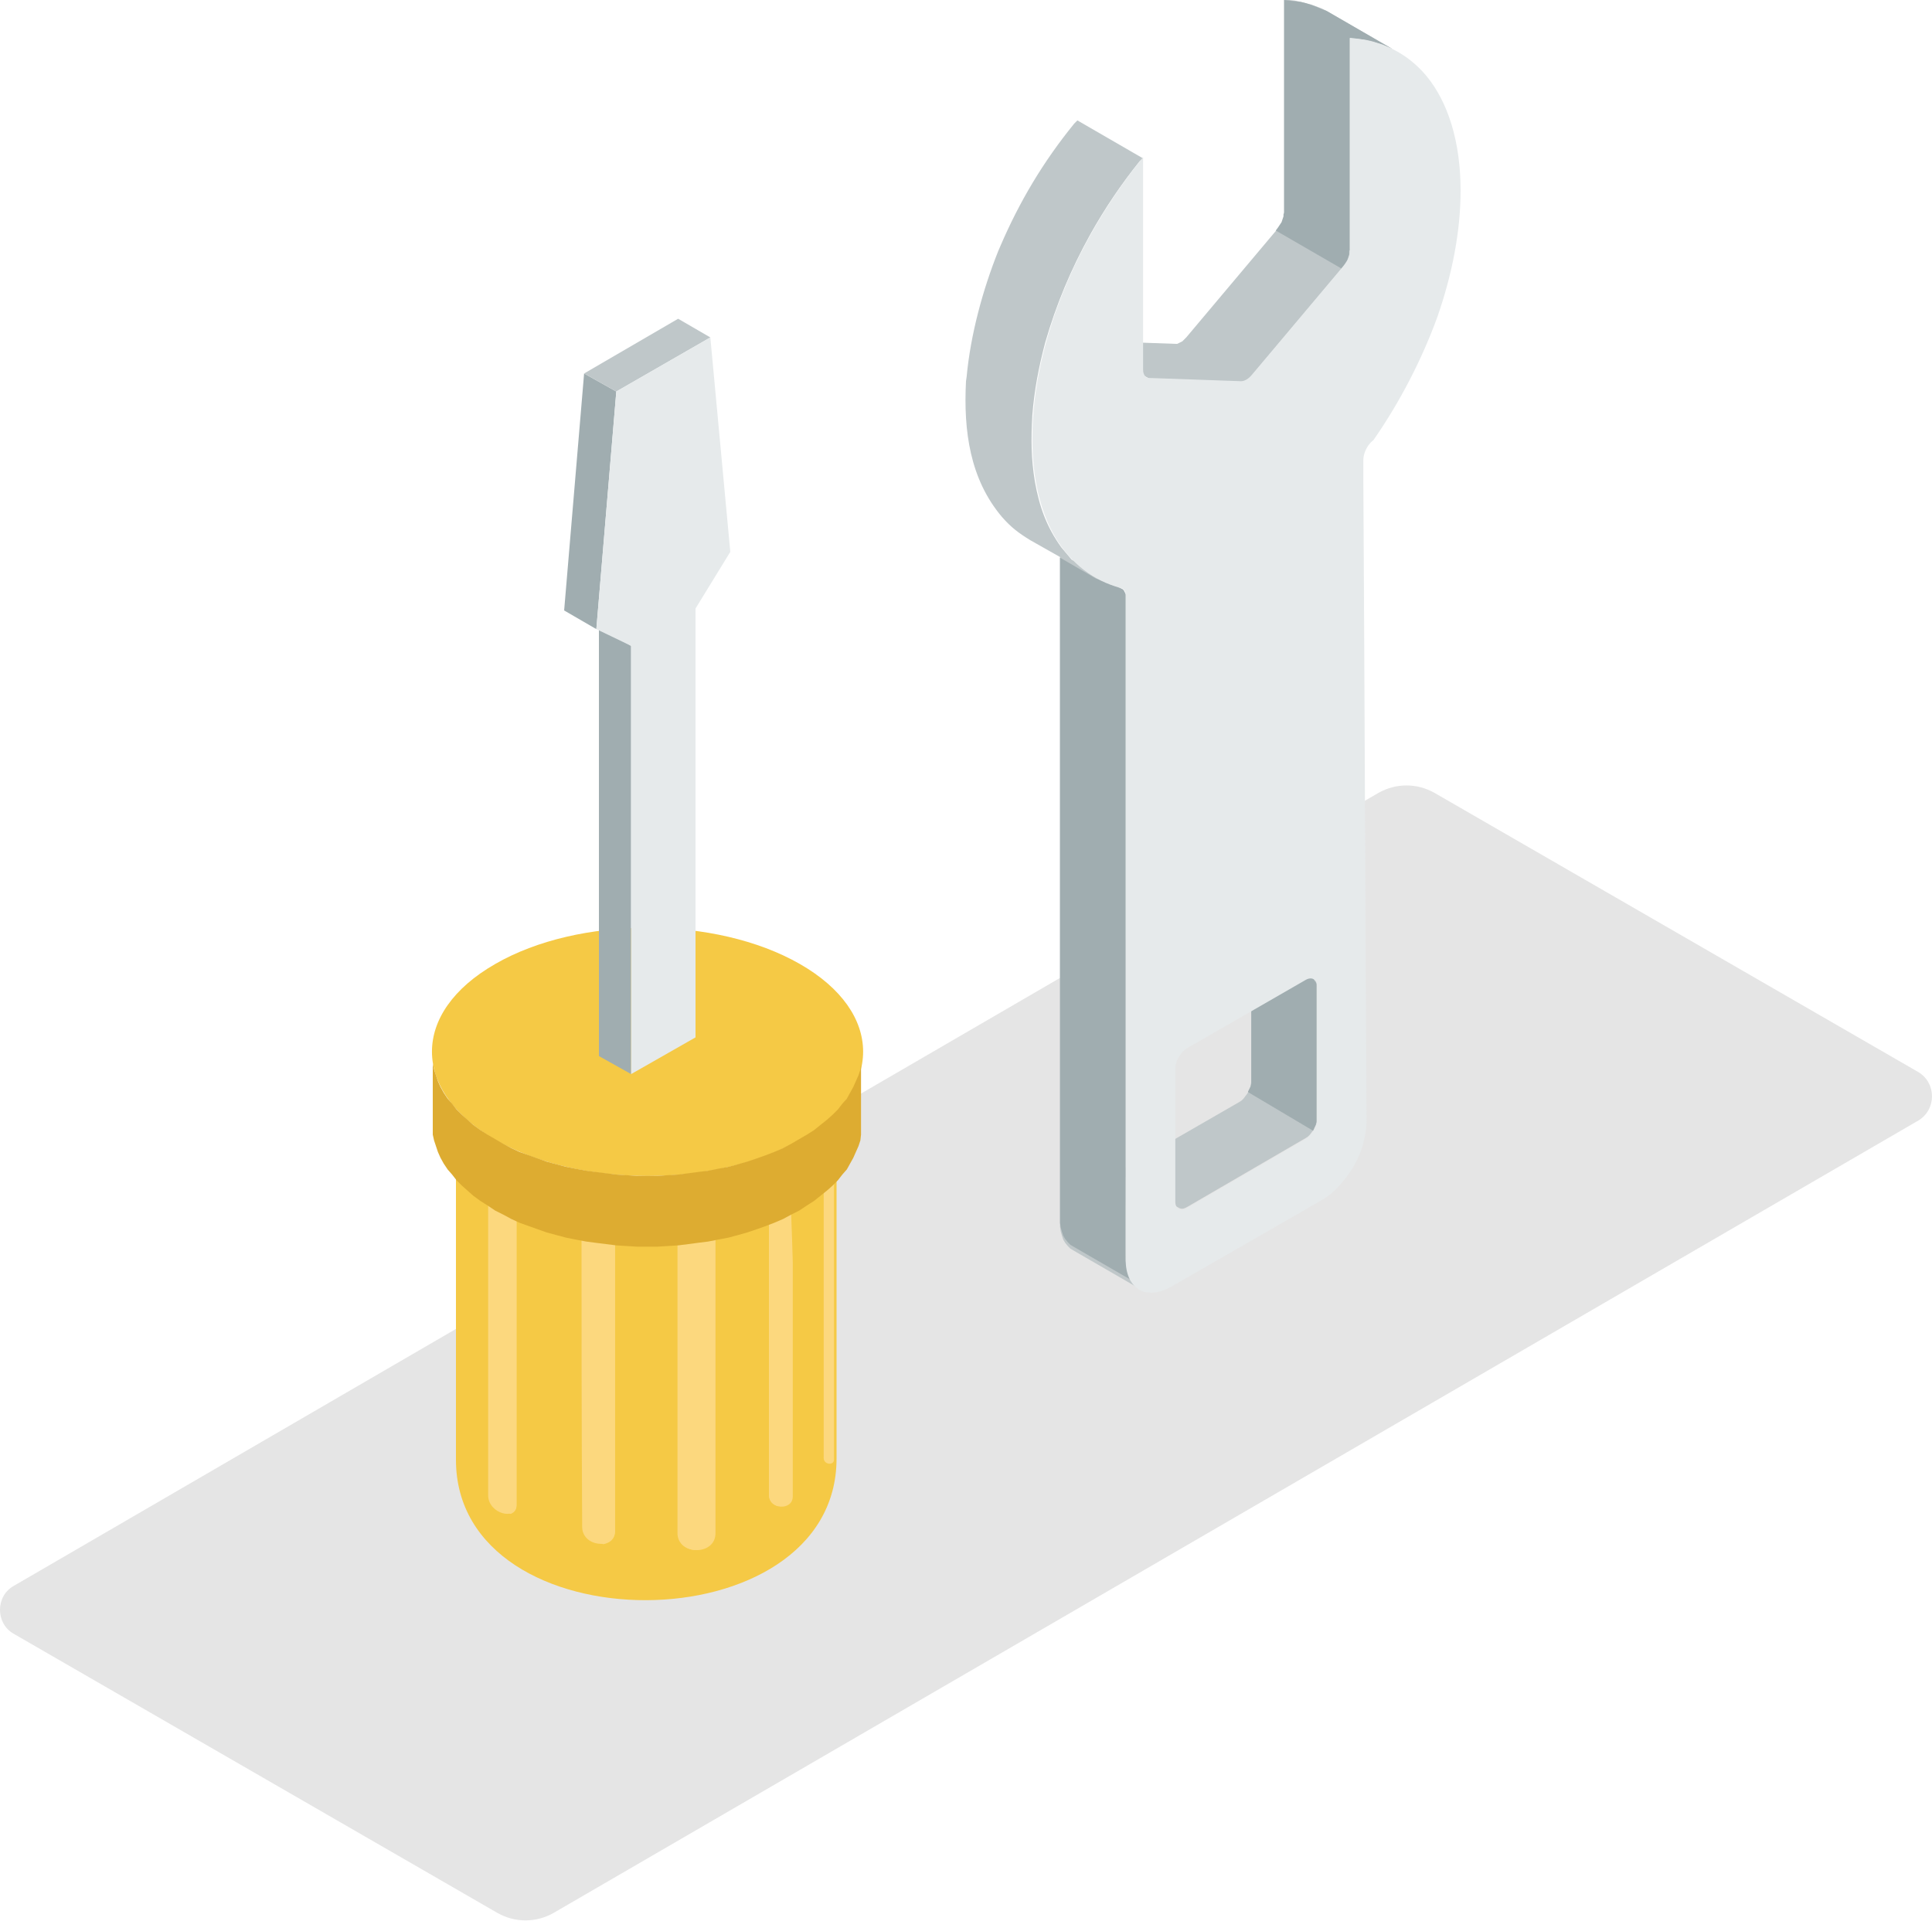 <?xml version="1.0" encoding="utf-8"?>
<!-- Generator: Adobe Illustrator 28.1.0, SVG Export Plug-In . SVG Version: 6.00 Build 0)  -->
<svg version="1.1" id="レイヤー_1" xmlns="http://www.w3.org/2000/svg" xmlns:xlink="http://www.w3.org/1999/xlink" x="0px"
	 y="0px" viewBox="0 0 300 298.3" style="enable-background:new 0 0 300 298.3;" xml:space="preserve">
<style type="text/css">
	.st0{fill:#E5E5E5;}
	.st1{fill-rule:evenodd;clip-rule:evenodd;fill:#F5C945;}
	.st2{fill-rule:evenodd;clip-rule:evenodd;fill:#FCD87E;}
	.st3{fill-rule:evenodd;clip-rule:evenodd;fill:#DDAC31;}
	.st4{fill-rule:evenodd;clip-rule:evenodd;fill:#BFC7C9;}
	.st5{fill-rule:evenodd;clip-rule:evenodd;fill:#A0ADB0;}
	.st6{fill-rule:evenodd;clip-rule:evenodd;fill:#E6EAEB;}
</style>
<path class="st0" d="M297.9,166.5l-75.2-43.4c-2.7-1.5-5.9-1.5-8.6,0L2.1,246.3c-2.8,1.6-2.8,5.8,0,7.4l75.2,43.4
	c2.7,1.5,5.9,1.5,8.6,0L297.9,174C300.7,172.3,300.7,168.2,297.9,166.5z"/>
<path class="st1" d="M129.9,175.7v50.8c0,29.2-59.1,29.4-59.1,0.2v-51.1l0.2,0.8l0.2,0.8l0.3,0.8l0.4,0.8l0.4,0.8l0.5,0.8l0.6,0.8
	l0.7,0.8l0.7,0.7l0.8,0.7l0.8,0.7l0.9,0.7l1,0.7l1.1,0.6l1.1,0.6l1.1,0.6l1.2,0.5l1.2,0.5l1.2,0.4l1.3,0.4l1.3,0.4l1.3,0.3l1.3,0.3
	l1.4,0.2l1.4,0.2l1.4,0.2l1.4,0.1l1.4,0.1l1.4,0.1l1.4,0l1.4,0l1.4-0.1l1.4-0.1l1.4-0.1l1.4-0.2l1.4-0.2l1.4-0.2l1.4-0.3l1.3-0.3
	l1.3-0.4l1.3-0.4l1.3-0.4l1.2-0.5l1.2-0.5l1.1-0.6l1.1-0.6l1-0.6l1-0.7l0.9-0.7l0.8-0.7l0.8-0.7l0.7-0.7l0.6-0.8l0.6-0.8l0.5-0.8
	l0.4-0.8l0.4-0.8l0.3-0.8l0.2-0.8L129.9,175.7z"/>
<path class="st2" d="M75.8,184.3l0.5,0.3l1.1,0.6l1.1,0.6l1.1,0.6l0.6,0.3v47c0,2.5-4.4,1.4-4.4-1.5V184.3z"/>
<path class="st2" d="M77.1,185.1l0.3,0.2l1.1,0.6l1.1,0.6l0.6,0.3v47c0,0.7-0.4,1.1-0.9,1.3c-1.1-0.3-2.3-1.3-2.3-2.8V185.1z"/>
<path class="st2" d="M90.3,189.6c0.2,0,0.5,0.1,0.7,0.1c0.4,0.1,0.8,0.2,1.2,0.2c0.4,0.1,0.8,0.1,1.3,0.2c0.4,0.1,0.8,0.1,1.3,0.2
	c0.2,0,0.5,0,0.7,0c0,15.6,0,31.8,0,47.4c0,3-5.1,2.6-5.1-0.6C90.3,221.3,90.3,205.4,90.3,189.6z"/>
<path class="st2" d="M91.2,189.8l1,0.2c0.4,0.1,0.8,0.1,1.3,0.2c0.4,0.1,0.8,0.1,1.3,0.2c0.2,0,0.5,0,0.7,0c0,15.6,0,31.8,0,47.4
	c0,1.2-0.8,1.8-1.8,2c-1.2-0.2-2.4-1.1-2.4-2.6V189.8z"/>
<path class="st2" d="M105.2,191l0.9-0.1l1.4-0.2l1.4-0.2l1.4-0.2l0.8-0.2v48c0,3.5-5.8,3.5-5.8,0V191z"/>
<path class="st2" d="M119.4,185.6c0.2-0.1,0.5-0.3,0.7-0.4c0.3-0.2,0.6-0.3,0.9-0.5c0.3-0.2,0.6-0.3,0.9-0.5
	c0.3-0.2,0.5-0.3,0.8-0.5c0.1,4.1,0.3,8.2,0.4,12.3c0,12.1,0,24.3,0,36.4c0,2.2-3.7,2.1-3.7-0.3
	C119.4,216.6,119.4,201.1,119.4,185.6z"/>
<path class="st2" d="M119.4,185.6c0.2-0.1,0.5-0.3,0.7-0.4c0.3-0.2,0.6-0.3,0.9-0.5l0.7-0.4L122,196c0,12.1,0,24.3,0,36.4
	c0,0.8-0.5,1.3-1.2,1.5c-0.8-0.2-1.4-0.8-1.4-1.8C119.4,216.6,119.4,201.1,119.4,185.6z"/>
<path class="st2" d="M127.9,180.5l0.5-0.8l0.4-0.8l0.4-0.8l0.3-0.7v49.3c0,0.9-1.6,0.8-1.6-0.3V180.5z"/>
<path class="st2" d="M105.2,191l0.9-0.1l1.4-0.2l1.4-0.2l1.4-0.2l0.1,0v47.8c0,1.6-1.2,2.4-2.6,2.6c-1.3-0.1-2.6-1-2.6-2.6V191z"/>
<path class="st1" d="M76.9,149.7c13-7.5,34.2-7.5,47.3,0c13.1,7.5,13.1,19.7,0,27.3c-13,7.5-34.2,7.5-47.3,0
	C63.8,169.4,63.8,157.2,76.9,149.7z"/>
<polygon class="st3" points="133.7,165.2 133.7,176.2 133.6,177.1 133.3,178 132.9,178.9 132.5,179.8 132,180.7 131.5,181.6 
	130.8,182.4 130.1,183.3 129.3,184.1 128.4,184.9 127.4,185.7 126.4,186.5 125.3,187.2 124.1,188 122.9,188.6 121.6,189.3 
	120.2,189.9 118.9,190.4 117.5,190.9 116,191.4 114.6,191.8 113.1,192.2 111.5,192.5 110,192.8 108.4,193 106.9,193.2 105.3,193.4 
	103.7,193.5 102.1,193.6 100.5,193.6 98.9,193.6 97.3,193.5 95.7,193.4 94.1,193.2 92.5,193 91,192.8 89.4,192.5 87.9,192.2 
	86.4,191.8 84.9,191.4 83.5,190.9 82.1,190.4 80.7,189.9 79.4,189.3 78.1,188.6 76.9,188 75.7,187.2 74.6,186.5 73.5,185.7 
	72.6,184.9 71.7,184.1 70.9,183.3 70.2,182.4 69.5,181.6 68.9,180.7 68.4,179.8 68,178.9 67.7,178 67.4,177.1 67.2,176.2 
	67.2,165.2 67.4,166.1 67.7,167 68,167.9 68.4,168.8 68.9,169.7 69.5,170.6 70.2,171.4 70.9,172.3 71.7,173.1 72.6,173.9 
	73.5,174.7 74.6,175.5 75.7,176.2 76.9,176.9 78.1,177.6 79.4,178.3 80.7,178.9 82.1,179.4 83.5,179.9 84.9,180.4 86.4,180.8 
	87.9,181.2 89.4,181.5 91,181.8 92.5,182 94.1,182.2 95.7,182.4 97.3,182.5 98.9,182.6 100.5,182.6 102.1,182.6 103.7,182.5 
	105.3,182.4 106.9,182.2 108.4,182 110,181.8 111.5,181.5 113.1,181.2 114.6,180.8 116,180.4 117.5,179.9 118.9,179.4 120.2,178.9 
	121.6,178.3 122.9,177.6 124.1,176.9 125.3,176.2 126.4,175.5 127.4,174.7 128.4,173.9 129.3,173.1 130.1,172.3 130.8,171.4 
	131.5,170.6 132,169.7 132.5,168.8 132.9,167.9 133.3,167 133.6,166.1 "/>
<path class="st4" d="M216.2,7.6L206,1.7l-0.8-0.4l-0.8-0.3l-0.8-0.3l-0.8-0.2L202,0.3l-0.9-0.2l-0.9-0.1L199.4,0v33v0l0,0.3l0,0.3
	l-0.1,0.3l-0.1,0.3l-0.1,0.3l-0.2,0.3l-0.2,0.3l-0.2,0.3l-14.3,17l0,0l-0.2,0.2l-0.2,0.2l-0.2,0.2l-0.2,0.1l-0.2,0.1l-0.2,0.1
	l-0.2,0.1l-0.2,0l-14.1-0.5l-0.2,0l-0.2-0.1l-0.2-0.1l10.2,5.9l0.2,0.1l0.2,0.1l0.2,0l14.1,0.5l0.2,0l0.2-0.1l0.2-0.1l0.2-0.1
	l0.2-0.1l0.2-0.2l0.2-0.2l0.2-0.2l0,0l14.3-17l0.2-0.3l0.2-0.3l0.2-0.3l0.1-0.3l0.1-0.3l0.1-0.3l0-0.3l0-0.3l0,0v-33l0.9,0.1
	l0.9,0.1l0.9,0.2l0.8,0.2l0.8,0.2l0.8,0.3l0.8,0.3L216.2,7.6L216.2,7.6z M194.3,167.9v-20.7l0-0.4l-0.1-0.3l-0.2-0.2l-0.2-0.2
	L204,152l0.2,0.2l0.2,0.2l0.1,0.3l0,0.4v20.7l0,0.4l-0.1,0.4l-0.2,0.4l-0.2,0.4l-0.3,0.4l-0.3,0.4l-0.3,0.3l-0.3,0.2l-18.4,10.7
	l-0.4,0.2l-0.3,0.1l-0.3,0l-0.3-0.1l-8.3-4.8c0,4.4-0.2,9.2,0,13.6l0.1,0.7l0.2,0.7l0.2,0.6l0.3,0.5l0.4,0.5l0.4,0.4l0.5,0.3
	l-10.2-5.9l-0.5-0.3l-0.4-0.4l-0.4-0.5l-0.3-0.5l-0.2-0.6l-0.2-0.7l-0.1-0.7l0-0.8l0,0c0-34.4,0-68.7,0-103.1v-0.1v0l-4.6-2.6
	c-1.8-1.1-3-2-4.4-3.6c-5-5.9-6-13.4-5.6-21.1l0.1-0.7C150.7,52,152.6,45,155,39l0.3-0.7c3-7,6.7-13.2,11.5-19.1l0.5-0.5l10.2,5.9
	L177,25c-2.9,3.6-5.4,7.3-7.7,11.4c-3,5.4-5.3,10.9-7,16.8c-1,3.8-1.7,7.4-2,11.3c-0.2,3.6-0.2,6.7,0.4,10.3c0.7,3.9,1.8,7,4.1,10.2
	l1.6,1.9l7.9,4.6l0.1,0.1l0.1,0.1l0.1,0.2l0.1,0.2l0.1,0.2l0,0.2v0.1c0,17.2,0,34.4,0,51.6c0,9.7,0,19.3,0,29v6.4v1.7l17.7-10.2
	l0.3-0.2l0.3-0.3l0.3-0.4l0.3-0.4l0.2-0.4l0.2-0.4l0.1-0.4L194.3,167.9L194.3,167.9z M184.1,52.4L184.1,52.4l10.2,5.9L184.1,52.4z"
	/>
<polygon class="st5" points="98,166.8 93,164 93,97.4 98,100.3 "/>
<polygon class="st5" points="92.6,97.7 87.6,94.8 90.7,58 95.7,60.8 "/>
<polygon class="st4" points="95.7,60.8 90.7,58 105.3,49.5 110.3,52.4 "/>
<polygon class="st6" points="98,166.8 98,100.3 92.6,97.7 95.7,60.8 110.3,52.4 113.4,85.7 108,94.5 108,120 108,161.1 "/>
<polygon class="st5" points="198.1,35.8 208.3,41.7 208.6,41.3 208.8,41 209,40.7 209.2,40.4 209.3,40.1 209.4,39.8 209.5,39.5 
	209.5,39.2 209.5,38.9 209.6,38.9 209.6,5.9 210.5,6 211.3,6.1 212.2,6.2 213.1,6.4 213.9,6.7 214.7,6.9 215.5,7.3 216.2,7.6 
	206,1.7 205.2,1.4 204.5,1.1 203.7,0.8 202.8,0.5 202,0.3 201.1,0.2 200.2,0.1 199.4,0 199.4,33 199.4,33 199.3,33.3 199.3,33.6 
	199.2,33.9 199.1,34.2 199,34.5 198.8,34.8 198.6,35.1 198.4,35.4 "/>
<path class="st5" d="M164.6,86.6L164.6,86.6v0.1v3.2v3.2v3.2v3.2v3.2v3.2v3.2v3.2v3.2v3.2v3.2v3.2v3.2v3.2v3.2v3.2v3.2v3.2v3.2v3.2
	v3.2v3.2v3.2v3.2v3.2v3.2v3.2v3.2v3.2v3.2v3.2v3.2l0,0l0,0.8l0.1,0.7l0.2,0.7l0.2,0.6l0.3,0.5l0.4,0.5l0.4,0.4l0.5,0.3l10.2,5.9
	l-0.5-0.3l-0.4-0.4l-0.4-0.5l-0.3-0.5l-0.2-0.6l-0.2-0.7l-0.1-0.7l0-0.8l0,0v-3.2v-3.2V186v-3.1v-1.6v-1.7v-3.2v-3.2v-3.2v-3.2v-3.2
	v-3.2v-1.4V157v-3.2v-3.2v-3.2v-3.2v-3.2v-3.2v-3.2v-3.2V128v-3.2v-3.2v-3.2v-3.2v-3.2v-3.2v-3.2v-3.2V99v-3.2v-3.2v-0.1l0-0.2
	l-0.1-0.2l-0.1-0.2l-0.1-0.2l-0.1-0.1l-0.1-0.1l-4.2-1.7L164.6,86.6L164.6,86.6z M203.9,175.6L203.9,175.6l0.2-0.5l0.2-0.4l0.1-0.4
	l0-0.4v-20.7l0-0.4l-0.1-0.3l-0.2-0.2L204,152l-10.2-5.9l0.2,0.2l0.2,0.2l0.1,0.3l0,0.4v20.7l0,0.4l-0.1,0.4l-0.2,0.4l-0.2,0.4
	l0,0.1L203.9,175.6z"/>
<path class="st6" d="M211.7,74.8L211.7,74.8l0-3.4c0-1,0.6-2.3,1.5-3l0.1-0.1c4.1-5.9,7.5-12.5,9.9-19.1c2.3-6.6,3.6-13.3,3.6-19.6
	c0-7.7-2-13.8-5.3-17.8c-3-3.6-7.1-5.6-11.9-5.9v33l0,0c0,0.7-0.3,1.6-0.9,2.3l-14.3,17l0,0c-0.5,0.6-1.1,1-1.7,1l-14.1-0.5
	c-0.6,0.1-1.1-0.4-1.1-1.3l0-33c-4.8,5.9-8.9,12.6-11.9,19.7c-3.4,8-5.3,16.3-5.3,24l0,0v0c0,6.3,1.3,11.5,3.6,15.4
	c2.4,4,5.9,6.7,10.1,7.8c0.5,0.1,0.8,0.5,0.8,1.2v0.1c0,34.4,0,68.7,0,103.1l0,0c0,2.2,0.8,3.8,2.1,4.6c1.3,0.7,3.1,0.6,5-0.5
	l23.3-13.4c1-0.6,1.9-1.3,2.7-2.2c0.8-0.9,1.6-1.9,2.3-3.1c0.7-1.2,1.2-2.4,1.5-3.6c0.3-1.2,0.5-2.3,0.5-3.4
	C212,140.9,211.9,107.9,211.7,74.8L211.7,74.8z M202.7,176.9l-18.4,10.7c-1,0.6-1.8,0.1-1.8-1v-20.7c0-1.1,0.8-2.5,1.8-3.1
	l18.4-10.6c1-0.6,1.8-0.1,1.8,1v20.7C204.5,174.9,203.7,176.3,202.7,176.9z"/>
</svg>
